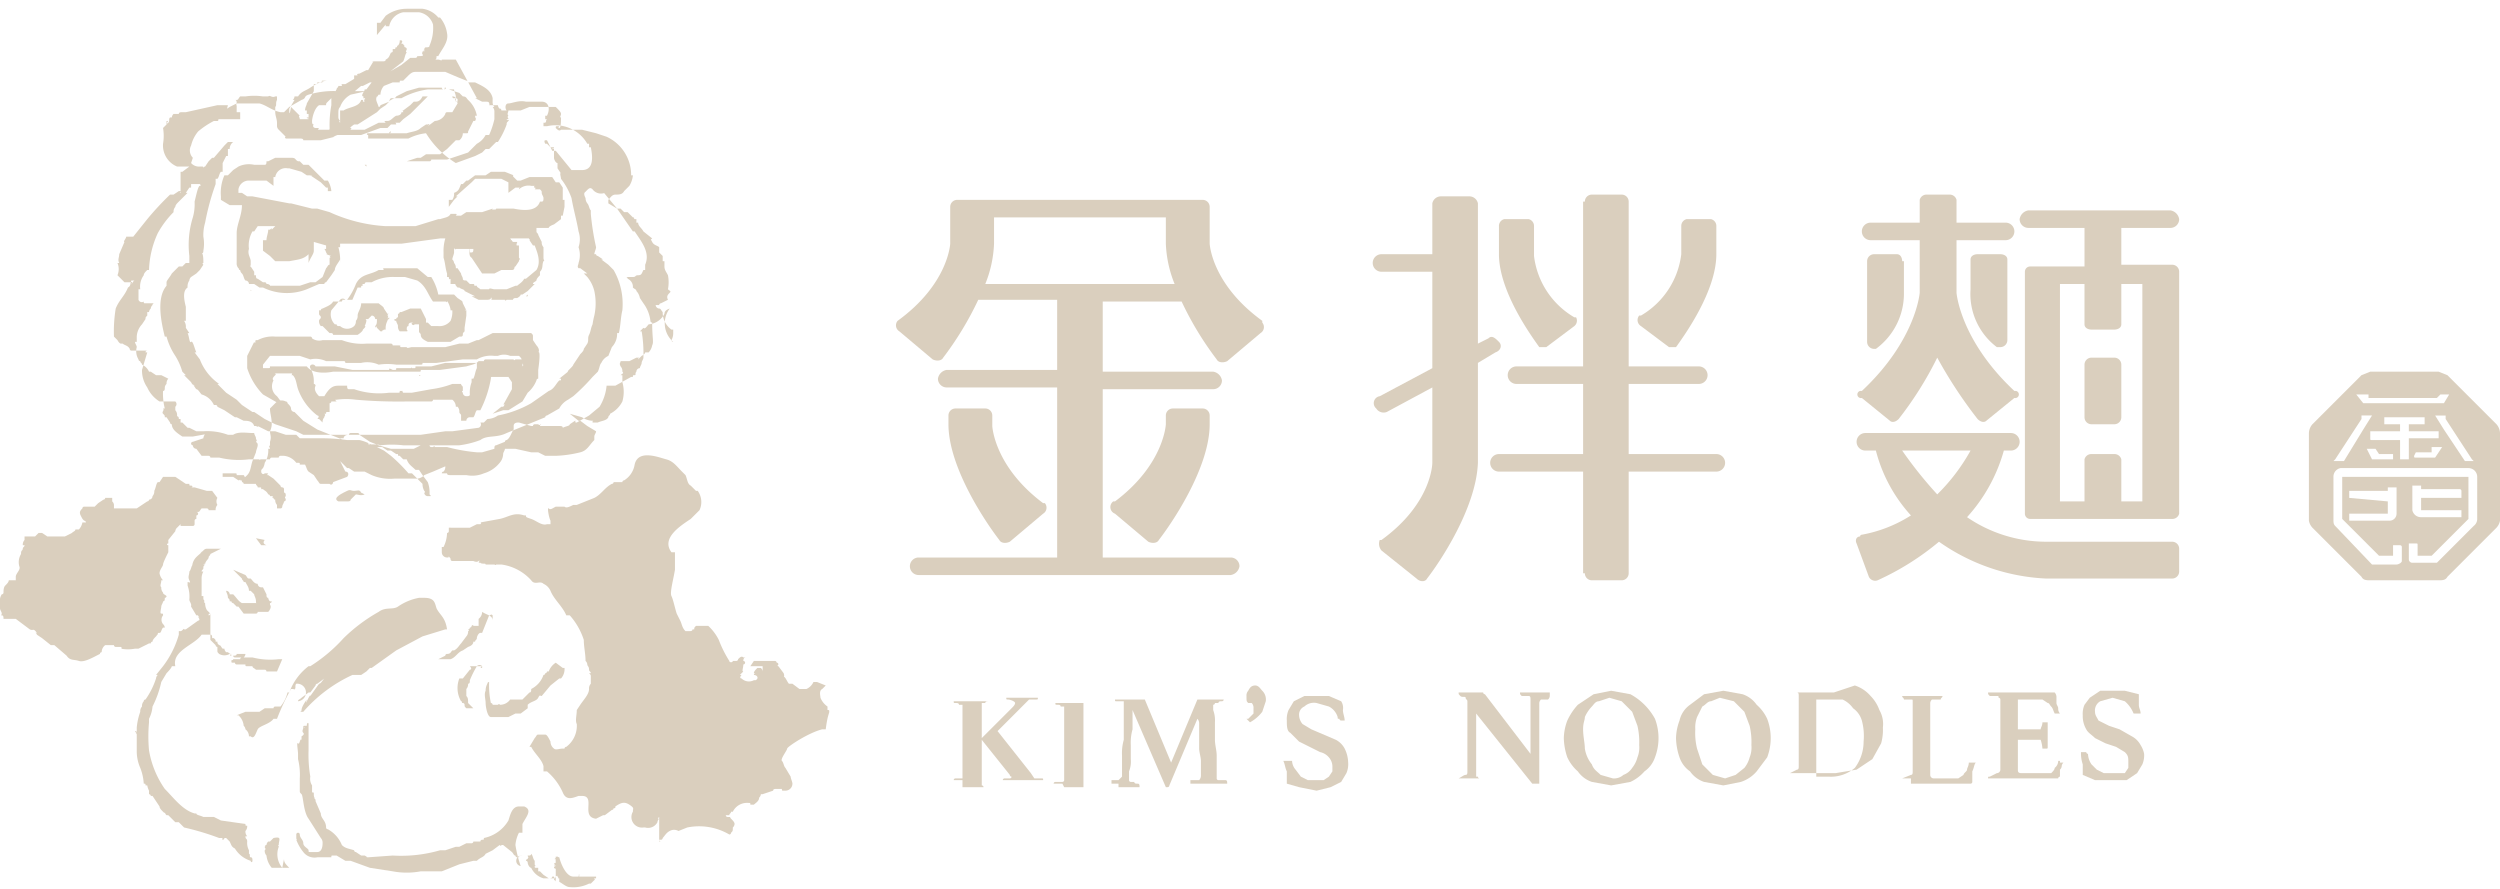 <svg xmlns="http://www.w3.org/2000/svg" width="142.6" height="50.7" viewBox="0 0 142.6 50.7">
  <g>
    <g>
      <g>
        <path d="M54.9,44.9h1.2a.1.1,0,0,0-.1-.1h0V42.2l1.6,2h0a.1.1,0,0,0,.1.1.1.1,0,0,1-.1.1h-.3a.1.1,0,0,0-.1.1h2.3c0-.1,0-.1-.1-.1H59l-.2-.3-1.9-2.4,1.6-1.6.2-.2h.4c.1,0,.1,0,.1-.1H57.4c0,.1,0,.1.1.1s.4.1.4.2-.1.2-.2.3L56,42.1v-2h.2c0-.1.1-.1.3-.1H54.4c0,.1,0,.1.1.1s.2,0,.2.1h.2v4.2h-.4a.1.1,0,0,0-.1.1h.5Z" style="fill: #dacfbe"/>
        <path d="M60.7,44.9h1.1V40.1H60.2c0,.1,0,.1.1.1s.2,0,.2.1h.2v4.2a.1.1,0,0,1-.1.1h-.4a.1.1,0,0,0-.1.1h.5Z" style="fill: #dacfbe"/>
        <path d="M63.8,44.9H65c0-.1,0-.2-.1-.2s-.2,0-.2-.1h-.2a.1.1,0,0,1-.1-.1V44a1.5,1.5,0,0,0,.1-.7v-.8a2.8,2.8,0,0,1,.1-.9V40.5l1.9,4.4h.1a.1.1,0,0,0,.1-.1L68.3,41a.4.4,0,0,1,.1.3v1.4c0,.2.1.5.1.7v.8a.4.4,0,0,1-.1.3h-.5v.2H70c0-.1,0-.2-.1-.2h-.4a.1.1,0,0,1-.1-.1V43.1c0-.3-.1-.6-.1-.9v-1a1.7,1.7,0,0,0-.1-.7v-.3h0a.1.1,0,0,0,.1-.1h.2c0-.1.1-.1.2-.1a.1.1,0,0,0,.1-.1H68.3l-1.5,3.6-1.5-3.6H63.6c0,.1,0,.1.1.1h.4v2.2a2.8,2.8,0,0,0-.1.9v1.2l-.2.2h-.4v.2h.4Z" style="fill: #dacfbe"/>
        <path d="M71.2,40.1h.2a.4.4,0,0,1,.1.3v.3l-.3.3h-.1l.2.2a2.2,2.2,0,0,0,.7-.6l.2-.6a.7.7,0,0,0-.2-.6c-.1-.1-.2-.3-.4-.3s-.3.1-.4.3a.4.4,0,0,0-.1.3C71.1,40,71.1,40,71.2,40.1Z" style="fill: #dacfbe"/>
        <path d="M75.8,44.3l-.3.2h-.9l-.4-.2-.3-.4a.8.8,0,0,1-.2-.5h-.5c.1.2.1.4.2.6v.7l.7.2,1,.2.8-.2.6-.3.3-.5a1.3,1.3,0,0,0,.1-.6,1.9,1.9,0,0,0-.2-.8,1.2,1.2,0,0,0-.5-.5l-.7-.3-.7-.3-.5-.3a.8.8,0,0,1-.2-.5.5.5,0,0,1,.3-.5.8.8,0,0,1,.7-.2l.7.2a1,1,0,0,1,.5.6c0,.1,0,.1.1.1a.1.1,0,0,0,.1.1h.2c0-.2-.1-.4-.1-.6a.7.7,0,0,0-.1-.5l-.7-.3H74.4l-.6.3-.3.5a1.3,1.3,0,0,0-.1.6c0,.3,0,.6.2.7l.5.5.6.3.6.3a.9.9,0,0,1,.5.3.8.8,0,0,1,.2.5V44Z" style="fill: #dacfbe"/>
      </g>
      <g>
        <path d="M88.4,39.5H86.7c0,.1,0,.1.1.2h.4c.1,0,.1.1.1.2V43l-2.6-3.4a.1.1,0,0,1-.1-.1H83.2c0,.1,0,.1.1.2s.3,0,.3.1.1.1.1.2v4c0,.1,0,.2-.1.2s-.2.1-.4.2h1.2a.1.1,0,0,1-.1-.1h-.1V40.7l3.2,4h.4V40.1a.3.3,0,0,1,.1-.2h.4a.3.3,0,0,0,.1-.2Z" style="fill: #dacfbe"/>
        <path d="M93,44.6a2.4,2.4,0,0,0,.8-.6,1.6,1.6,0,0,0,.6-.8,3.1,3.1,0,0,0,0-2.2A3.5,3.5,0,0,0,93,39.6l-1.1-.2-1,.2-.9.6a3.5,3.5,0,0,0-.6.9,3,3,0,0,0-.2,1,3.6,3.6,0,0,0,.2,1.1,2.4,2.4,0,0,0,.6.8,1.6,1.6,0,0,0,.8.6l1.1.2Zm-2.2-1a1.9,1.9,0,0,1-.4-.9c0-.3-.1-.7-.1-1.1s.1-.5.1-.7a2.1,2.1,0,0,1,.4-.6c.1-.1.2-.3.4-.3l.6-.2.7.2.6.6.3.8a4.1,4.1,0,0,1,.1,1.1,1.5,1.5,0,0,1-.1.7,1.6,1.6,0,0,1-.3.6,1,1,0,0,1-.5.4.8.8,0,0,1-.6.2l-.7-.2C91.1,44,90.9,43.9,90.8,43.6Z" style="fill: #dacfbe"/>
        <path d="M96.4,44a1.6,1.6,0,0,0,.8.6l1.1.2,1-.2a2,2,0,0,0,.9-.6l.6-.8a3.1,3.1,0,0,0,0-2.2,2.4,2.4,0,0,0-.6-.8,1.6,1.6,0,0,0-.8-.6l-1.1-.2-1.1.2-.8.6a1.5,1.5,0,0,0-.6.9,3,3,0,0,0-.2,1,3.6,3.6,0,0,0,.2,1.1A1.6,1.6,0,0,0,96.4,44Zm.4-3.1.3-.6c.2-.1.3-.3.5-.3l.5-.2.8.2.6.6.3.8a4.1,4.1,0,0,1,.1,1.1,1.5,1.5,0,0,1-.1.7,1.6,1.6,0,0,1-.3.6l-.5.4-.6.2-.7-.2-.6-.6-.3-.9a3.7,3.7,0,0,1-.1-1.1A1.7,1.7,0,0,1,96.8,40.9Z" style="fill: #dacfbe"/>
        <path d="M104.6,39.5h-2.1c.1,0,.1.1.1.2v4c0,.1,0,.2-.1.2l-.4.2h2.6l1.2-.2.9-.6.5-.9a2.8,2.8,0,0,0,.1-.9,1.6,1.6,0,0,0-.2-1,2.2,2.2,0,0,0-.5-.8,2,2,0,0,0-.9-.6Zm1.7,2.8a2.5,2.5,0,0,1-.5,1.5,2.1,2.1,0,0,1-1.5.5h-.7V39.9h1.5a1.5,1.5,0,0,1,.6.5,1.3,1.3,0,0,1,.5.7A3.4,3.4,0,0,1,106.3,42.3Z" style="fill: #dacfbe"/>
        <path d="M109,44.7h3.4a.1.1,0,0,0,.1-.1V44c.1-.2.1-.4.2-.5h-.4c0,.2-.1.3-.1.4s-.2.2-.2.3l-.3.2h-1.4a.2.2,0,0,1-.2-.2V40.1a.3.3,0,0,1,.1-.2h.5c0-.1.1-.1.1-.2h-2.3c0,.1.1.1.1.2h.4c.1,0,.1,0,.1.1h0v4c0,.1,0,.2-.1.2l-.5.2h.5Z" style="fill: #dacfbe"/>
        <path d="M117.5,43.4h-.1a.5.5,0,0,1-.2.4c0,.1-.1.2-.2.3h-1.7c-.2,0-.2-.1-.2-.2V42.2h1.3a2,2,0,0,1,.1.5h.2c.1,0,.1,0,.1-.1V41.2h-.3c0,.2-.1.3-.1.4h-1.3V39.9h1.4l.3.2c.1,0,.1.1.2.2s.1.2.2.4h.3a.4.4,0,0,1-.1-.3c0-.1-.1-.2-.1-.3v-.3a.4.4,0,0,0-.1-.3h-3.8c0,.1,0,.1.1.2h.4c.1,0,.1,0,.1.1a.1.1,0,0,1,.1.1v4a.2.2,0,0,1-.2.2l-.4.2c-.1,0-.1,0-.1.1h4a.1.1,0,0,1,.1-.1v-.4a.3.3,0,0,0,.1-.2h0a.3.3,0,0,1,.1-.2h-.2Z" style="fill: #dacfbe"/>
        <path d="M122.1,42.5a1.2,1.2,0,0,0-.5-.5l-.7-.4-.6-.2-.6-.3c-.1-.2-.2-.3-.2-.5a.6.6,0,0,1,.3-.6l.7-.2.7.2a1.8,1.8,0,0,1,.5.7h.4c0-.2-.1-.3-.1-.5v-.6l-.8-.2h-1.4l-.6.4-.3.4a1.3,1.3,0,0,0-.1.6,1.5,1.5,0,0,0,.2.8c.1.2.3.3.5.5l.6.3.6.2.5.3c.2.2.2.3.2.6v.3l-.2.3H120l-.4-.2-.3-.3a1.1,1.1,0,0,1-.2-.6.1.1,0,0,1-.1-.1h-.3a2,2,0,0,0,.1.7v.6l.7.3h1.8l.6-.4.3-.5a1.3,1.3,0,0,0,.1-.6A1.4,1.4,0,0,0,122.1,42.5Z" style="fill: #dacfbe"/>
      </g>
    </g>
    <g>
      <path d="M63.6,29.3l1.9,1.6c.2.1.5.1.6-.1h0c.7-.9,2.9-4.1,2.9-6.6v-.5h0a.4.4,0,0,0-.4-.4H66.9a.4.4,0,0,0-.4.4h0v.5s-.1,2.3-2.9,4.4h-.1A.4.4,0,0,0,63.6,29.3Z" style="fill: #dacfbe"/>
      <path d="M72,18.3h0c-2.9-2.1-3-4.4-3-4.4V11.8h0a.4.4,0,0,0-.4-.4h-14a.4.4,0,0,0-.4.4h0v2.1s-.1,2.3-3,4.4h0a.4.4,0,0,0,.1.6l1.9,1.6c.2.1.5.1.6-.1h0a18.3,18.3,0,0,0,2-3.3h4.5v4H54a.6.6,0,0,0-.5.5.5.5,0,0,0,.5.5h6.3v9.7H52.4a.5.5,0,0,0-.5.5.5.5,0,0,0,.5.5H70.2a.6.6,0,0,0,.5-.5.5.5,0,0,0-.5-.5H62.9V22.2h6.3a.5.5,0,0,0,.5-.5.6.6,0,0,0-.5-.5H62.9v-4h4.5a18.3,18.3,0,0,0,2,3.3h0c.1.2.4.2.6.1L71.9,19a.4.4,0,0,0,.1-.6ZM56.7,12.4h9.8v1.5a6.8,6.8,0,0,0,.5,2.3H56.2a6.8,6.8,0,0,0,.5-2.3Z" style="fill: #dacfbe"/>
      <path d="M56.6,23.7a.4.4,0,0,0-.4-.4H54.5a.4.4,0,0,0-.4.4h0v.5c0,2.5,2.2,5.7,2.9,6.6h0c.1.2.4.2.6.1l1.9-1.6a.4.4,0,0,0,.1-.6h-.1c-2.8-2.1-2.9-4.4-2.9-4.4v-.5Z" style="fill: #dacfbe"/>
    </g>
    <g>
      <path d="M97.9,25.9h-5v-4h4a.5.5,0,0,0,.5-.5.5.5,0,0,0-.5-.5h-4V11.5h0a.4.4,0,0,0-.4-.4H90.8a.4.4,0,0,0-.4.4h-.1v9.4H86.5a.5.5,0,0,0-.5.5.5.5,0,0,0,.5.5h3.8v4H85.5a.5.5,0,0,0,0,1h4.8v5.8h.1a.4.4,0,0,0,.4.4h1.7a.4.4,0,0,0,.4-.4h0V26.9h5a.5.5,0,0,0,0-1Z" style="fill: #dacfbe"/>
      <path d="M93.6,18.6l1.6,1.2h.4c.5-.7,2.3-3.2,2.3-5.3V12.9h0a.4.4,0,0,0-.3-.4H96.2a.4.4,0,0,0-.3.4h0v1.6A4.7,4.7,0,0,1,93.6,18h-.1A.4.4,0,0,0,93.6,18.6Z" style="fill: #dacfbe"/>
      <path d="M87.5,12.9a.4.4,0,0,0-.3-.4H85.8a.4.4,0,0,0-.3.4h0v1.6c0,2.1,1.8,4.6,2.3,5.3h.4l1.6-1.2a.4.4,0,0,0,.1-.5h-.1a4.7,4.7,0,0,1-2.3-3.5V12.9Z" style="fill: #dacfbe"/>
      <path d="M81.4,33h0c.7-.9,2.8-4,2.9-6.6V20.7l1-.6c.3-.1.4-.4.2-.6s-.4-.4-.6-.2l-.6.3v-8h0a.5.5,0,0,0-.5-.4H82.2a.5.5,0,0,0-.5.4h0v2.9H78.8a.5.5,0,0,0,0,1h2.9V21l-3,1.6a.4.4,0,0,0-.2.7.5.5,0,0,0,.6.2l2.6-1.4v4.3s0,2.3-2.9,4.4h-.1a.6.6,0,0,0,.1.6l2,1.6C81,33.2,81.3,33.2,81.4,33Z" style="fill: #dacfbe"/>
    </g>
    <g>
      <path d="M111.6,11.4a.4.4,0,0,0-.4-.3h-1.3a.4.4,0,0,0-.4.3h0v1.3h-2.8a.5.5,0,0,0,0,1h2.8v3s-.2,2.7-3.3,5.6h-.1a.2.2,0,0,0,.1.4l1.6,1.3c.1.1.3.1.5-.1h0a20,20,0,0,0,2.2-3.5,25.8,25.8,0,0,0,2.3,3.5h0c.2.2.4.2.5.1l1.6-1.3a.2.2,0,0,0,.1-.4h-.1c-3.1-2.9-3.3-5.6-3.3-5.6h0v-3h2.8a.5.5,0,0,0,0-1h-2.8V11.4Z" style="fill: #dacfbe"/>
      <path d="M123.9,15.1H121V13h2.8a.5.5,0,0,0,.5-.5.6.6,0,0,0-.5-.5h-8.1a.6.6,0,0,0-.5.5.5.5,0,0,0,.5.5h3.2v2.2h-3.1a.3.3,0,0,0-.3.3h0V29.3h0a.3.3,0,0,0,.3.3h8.1a.4.4,0,0,0,.4-.3h0V15.5h0A.4.4,0,0,0,123.9,15.1Zm-5,3.4c0,.2.2.3.4.3h1.3c.2,0,.4-.1.4-.3h0V16.2h1.2V28.6H121V26.2h0a.4.4,0,0,0-.4-.3h-1.3a.4.4,0,0,0-.4.3h0v2.4h-1.4V16.2h1.4v2.3Z" style="fill: #dacfbe"/>
      <path d="M123.9,30.9h-7.2a8,8,0,0,1-4.5-1.4,9.4,9.4,0,0,0,2.1-3.8h.4a.5.5,0,0,0,.5-.5.5.5,0,0,0-.5-.5h-8.3a.5.5,0,0,0-.5.5.5.5,0,0,0,.5.5h.6a8.7,8.7,0,0,0,2,3.7,7.8,7.8,0,0,1-2.8,1.1.1.1,0,0,0-.1.1c-.2,0-.3.2-.2.4l.7,1.9a.4.4,0,0,0,.5.2,15.3,15.3,0,0,0,3.5-2.2,11.5,11.5,0,0,0,6.1,2.1h7.2a.4.4,0,0,0,.4-.4V31.3A.4.4,0,0,0,123.9,30.9Zm-15.4-5.2h3.9a10.9,10.9,0,0,1-1.9,2.5A23.8,23.8,0,0,1,108.5,25.7Z" style="fill: #dacfbe"/>
      <path d="M118.9,23.8h0a.4.4,0,0,0,.4.4h1.3a.4.4,0,0,0,.4-.4h0v-3h0a.4.4,0,0,0-.4-.4h-1.3a.4.4,0,0,0-.4.4h0Z" style="fill: #dacfbe"/>
      <path d="M106.9,19.9h.1a3.9,3.9,0,0,0,1.6-3.2V14.9h-.1c0-.2-.1-.4-.3-.4h-1.3a.4.4,0,0,0-.4.4h0v4.6h0A.4.4,0,0,0,106.9,19.9Z" style="fill: #dacfbe"/>
      <path d="M114.5,16.5V14.8h0c0-.2-.2-.3-.4-.3h-1.3c-.2,0-.4.1-.4.3h0v1.7a3.8,3.8,0,0,0,1.5,3.3h.2a.4.4,0,0,0,.4-.4h0Z" style="fill: #dacfbe"/>
    </g>
    <path d="M142.4,24.2l-2.8-2.8-.5-.2h-3.9l-.5.2-2.8,2.8a.8.8,0,0,0-.2.5v5a.8.8,0,0,0,.2.4l2.8,2.8c.1.2.3.2.5.2h3.9c.2,0,.4,0,.5-.2l2.8-2.8a.8.8,0,0,0,.2-.4v-5A.8.8,0,0,0,142.4,24.2Zm-1.3,2.1h-.5l-1.2-1.8h0l-.5-.8h.6v.2h0l1.5,2.3Zm-5.8-1.2c-.1,0-.1,0-.1-.1v-.4h1.7v-.4H136v-.4h2.3v.4h-.9v.4h1.7V25h-1.7v1.2h-.5V25.1Zm1.2.7v.4h-1.2l-.3-.6h.5l.2.3h.8Zm1.3,0h.9v-.3h.6l-.4.6h-1.1c-.1,0-.1,0-.1-.1Zm-3.3-3.3h.6v.2h3.9l.2-.2h.5l-.3.5h-4.6l-.4-.5Zm-1.3,3.7,1.5-2.3h0v-.2h.6l-.5.8h0l-1.1,1.8h-.6Zm8.1,3.4a.5.5,0,0,1-.2.4L139,32.1h-1.4a.2.2,0,0,1-.2-.2v-.9h.4c.1,0,.1,0,.1.1v.6h.8l2.1-2.1V27.2h-7.2v2.4l2.1,2.1h.8v-.6h.4a.1.1,0,0,1,.1.1V32c0,.1-.2.2-.3.2h-1.4L133.2,30c-.1-.1-.1-.2-.1-.4V27.2a.5.5,0,0,1,.4-.5h7.3a.5.5,0,0,1,.5.5Zm-1-1.7a.1.1,0,0,1,.1.1v.4h-2.3v.7h2.3v.4h-2.3a.5.5,0,0,1-.5-.4V27.7h.5v.2Zm-6.3.5h0V28h2.2v-.2h.5v1.5a.4.4,0,0,1-.4.4H134v-.4h2.2v-.7Z" style="fill: #dacfbe"/>
    <g>
      <g>
        <path d="M24.9,34.7c-.1-.3-.1-.6-.7-.6h-.3a3.1,3.1,0,0,0-1.2.5c-.3.2-.7,0-1.1.3a9.5,9.5,0,0,0-2,1.5A9,9,0,0,1,17.7,38h-.1a3.3,3.3,0,0,0-1.1,1.5h-.1a2,2,0,0,1-.4.8h-.3a.1.1,0,0,0-.1.1h-.5l-.3.2H14l-.5.2h.1a.9.9,0,0,1,.3.6.3.3,0,0,1,.1.2h0a.5.5,0,0,1,.2.4h.1c.2.2.3-.2.4-.4s.7-.3.9-.6h.2a13,13,0,0,1,.8-1.7h.1c.1,0,.1.1.1,0h0c.1,0,0-.2.1-.3h0A.3.3,0,0,1,17,40h0c0-.1.1-.1.2-.2h0l.4-.3h.1l.3-.4h0a.1.1,0,0,1,.1-.1h0l.4-.3h0c-.1.1-.2.3-.3.3l-.5.7c0-.1-.1.1-.2.3s0-.1,0-.1-.3.4-.3.6h0a.1.1,0,0,1-.1.1h.1v0h.1a8.3,8.3,0,0,1,2.8-2.1h.5l.3-.2h0l.2-.2h.1l1.4-1,1.5-.8,1.3-.4h.1C25.4,35.2,25.1,35.1,24.9,34.7Z" style="fill: #dacfbe"/>
        <path d="M17.1,40.3Z" style="fill: #dacfbe"/>
        <path d="M17.2,40.3Z" style="fill: #dacfbe"/>
        <path d="M47.3,40.6h0c0-.1,0-.1-.1-.1h0v-.2a1.1,1.1,0,0,1-.4-.5h0c0-.1-.1-.4.1-.5l.2-.2-.5-.2h-.2a.8.8,0,0,1-.4.4h-.4l-.4-.3h-.2c-.1-.1-.2-.4-.3-.4s.1.1,0-.2h0l-.3-.4c-.1,0,0-.1,0-.1s0-.1-.1-.1a.1.1,0,0,0-.1-.1H43l-.2.3V38h.7v.3h0a.3.3,0,0,0-.1-.2h-.2c-.1.1-.2.2-.2.3h.1a.1.1,0,0,0-.1.1c.2,0,.3.2.1.3H43a.6.6,0,0,1-.7-.1c-.1,0-.1-.1,0-.2h-.1l.2-.2h0c-.1,0,0-.2,0-.4h0a.1.1,0,0,0,0-.2c0-.2.1-.2.2-.2h-.2c-.1-.1-.2,0-.3.1h0a.1.1,0,0,1-.1.1h-.2c0,.1-.2.1-.2,0a6.7,6.7,0,0,1-.6-1.2,2.8,2.8,0,0,0-.6-.8h-.7c-.1.1-.1.1-.1.2h-.1c0,.1-.1.1-.2.1h-.2c-.2-.2-.2-.4-.3-.6l-.2-.4c-.1-.3-.2-.8-.3-1s.1-.9.2-1.5v-.2h0v-.8h-.2c-.6-.8.5-1.5,1.1-1.9l.5-.5a1.1,1.1,0,0,0-.1-1.1h-.1l-.3-.3c-.2-.1-.2-.4-.3-.6l-.2-.2h0c-.3-.3-.5-.6-.9-.7s-1.6-.6-1.8.3a1.3,1.3,0,0,1-.6.9h0a.1.1,0,0,0-.1.1H35a.1.1,0,0,1-.1.1c-.4.2-.6.6-1,.8h0l-1,.4h-.2c-.2.1-.4.2-.5.1h-.5c-.2.1-.3.2-.4.1s0,.5.1.7v.2h-.2c-.3.1-.6-.2-.9-.3s-.3-.1-.3-.2h-.1c-.6-.2-.9.1-1.4.2l-1.1.2s.1,0,0,.1h-.2l-.4.2H25.6v.2a.1.1,0,0,1-.1.1h0a1.9,1.9,0,0,1-.2.8h-.1v.3a.3.3,0,0,0,.3.3c.1,0,.1,0,.1-.1h0c0,.1.1.1.1.2a.1.1,0,0,0,.1.1H27s.2.1.3,0,0,.1,0,.1h.1c.1.1.3,0,.3.1h.6c0,.1-.2-.1-.2,0h.5a2.8,2.8,0,0,1,1.7.9c.2.3.5,0,.7.2a.8.8,0,0,1,.4.4c.2.5.7.9.9,1.4h.2a3.9,3.9,0,0,1,.8,1.4c0,.4.1.8.1,1.2a.3.3,0,0,1,.1.2h0c0,.1.1.1.1.3h0c0,.1.1.1.1.2h-.1c.1.1.1.1.1.2v.2h0v.2h0a.4.4,0,0,0-.1.3c0,.3-.3.6-.5.9h0l-.2.3c0,.3-.1.6,0,.8h0a1.5,1.5,0,0,1-.6,1.3.1.1,0,0,0-.1.1h-.1c-.2,0-.4.1-.5,0a.5.5,0,0,1-.2-.4c-.1-.2-.2-.4-.3-.4h-.4c-.1,0-.1.1-.2.2l-.3.5h.1c.2.4.6.7.7,1.1v.3h.2a3.4,3.4,0,0,1,.9,1.2c.2.5.6.3.9.2h.2c.8,0-.1,1.2.8,1.3l.4-.2h.1l.4-.3h0a.1.1,0,0,0,.1-.1h0c.1,0,.1,0,.1-.1h0c.3-.2.5-.3.8-.1s.2.2.2.4a.6.6,0,0,0,.6.9h.1a.6.6,0,0,0,.7-.3h0a.3.3,0,0,1,.1-.2c-.1,0-.1,0,0-.1V48h.1a.1.1,0,0,1-.1-.1h.1a.1.1,0,0,0,.1-.1c.1-.1.2-.3.4-.4a.5.5,0,0,1,.5,0l.5-.2a3.4,3.4,0,0,1,2.4.4.1.1,0,0,0,.1-.1c.1-.1.1-.1.1-.3h0a.3.3,0,0,0,.1-.2c0-.1-.1-.2-.2-.3s0-.1-.1-.1h-.1a.1.1,0,0,1-.1-.1h.2c0-.1.1-.1.1-.2h.1a.9.9,0,0,1,.9-.5c.1,0,.1,0,.1.1H43c.1-.1.3-.2.3-.4a.3.3,0,0,0,.1-.2h.1l.6-.2c0-.1.1-.1.2-.1h.3c0,.1,0,.1.1.1h.1a.4.4,0,0,0,.4-.4c0-.1-.1-.3-.1-.4h0l-.3-.5h0c-.1-.1-.1-.3-.2-.4s.3-.6.3-.7,1.2-.9,2-1.1h.2C47.2,40.8,47.3,40.7,47.3,40.6Z" style="fill: #dacfbe"/>
        <path d="M46.9,40.9Z" style="fill: #dacfbe"/>
        <path d="M12.4,28.4h0l-.3-.4h-.3l-.7-.2h-.2c.1,0,.1-.1,0-.1s-.1,0-.1-.1h-.2l-.6-.4H9.3l-.2.3H9c-.1.1-.1.3-.2.5a.4.4,0,0,1-.1.3h0a.2.2,0,0,1-.2.2.1.1,0,0,1-.1.1l-.6.4H6.5v-.2h0a.3.3,0,0,0-.1-.2v-.2H6a.1.1,0,0,1-.1.1h0l-.3.2-.2.2H4.8a.1.1,0,0,0-.1.1c-.1.1-.2.2-.1.4s.1.2.2.3a.1.1,0,0,1,.1.1H4.7a.8.8,0,0,1-.2.4H4.3c0,.1-.1.1-.2.2l-.4.2h-1l-.3-.2H2.2L2,30.6H1.4v.2a.4.4,0,0,0-.1.3h.1c0,.1-.1.1-.1.2a.1.1,0,0,1-.1.1h.1c-.1,0-.1.1-.1.2h0a.9.9,0,0,0-.1.7c.1.2-.2.4-.2.6v.2H.5c0,.1-.1.2-.2.3s-.1.3-.1.4a.1.1,0,0,1-.1.1h0a.7.7,0,0,0-.1.5v.3c0,.1.1.2.1.3s-.1.1,0,.1.1.1.1.2H.9l.8.6c.2.1.2-.1.4.2H2a.1.1,0,0,1,.1.1l.3.2.5.4h.2l.7.6c.2.3.4.2.7.3s.8-.2,1.2-.4a.1.1,0,0,1,.1-.1.5.5,0,0,1,.2-.4h.5a.1.1,0,0,0,.1.1h.3c.1.1,0,.1,0,.1a2.1,2.1,0,0,0,.8,0h.2l.6-.3h.1a.1.1,0,0,1,.1-.1h0c0-.1.1-.2.2-.3s0-.1.1-.1H9c0-.1,0-.1.1-.1s.1-.2.2-.3h.1a.3.3,0,0,0-.1-.2h0a.4.4,0,0,1,0-.5c0-.1,0-.1-.1-.1s0-.3,0-.4.1-.2.1-.3h0c.1,0,.1-.1.1-.2h0a.1.1,0,0,0,.1-.1h0c-.1-.1-.2-.1-.2-.2a.4.4,0,0,1-.1-.3h0c-.1-.1,0-.2,0-.4h.1a.8.8,0,0,1-.2-.4c0-.2.2-.4.2-.5s.2-.5.3-.7v-.4c-.1,0-.1-.1,0-.1h0v-.2h0l.4-.5a.3.3,0,0,1,.1-.2l.2-.2V30H11a.1.1,0,0,0,.1-.1h0v-.2a.1.1,0,0,1,.1-.1h0v-.2a.1.1,0,0,0,0-.2h.1c.1,0,.1-.1.2-.2h.3a.1.1,0,0,1,.1.1h.4a.4.4,0,0,1,.1-.3A.4.4,0,0,1,12.4,28.4Z" style="fill: #dacfbe"/>
        <path d="M6.5,28.9h0Z" style="fill: #dacfbe"/>
        <path d="M6.6,29Z" style="fill: #dacfbe"/>
        <path d="M11.3,29.4h0Z" style="fill: #dacfbe"/>
        <path d="M11.8,28.8h0Z" style="fill: #dacfbe"/>
      </g>
      <g>
        <path d="M30.7,13h0Z" style="fill: #dacfbe"/>
        <path d="M30.7,13Z" style="fill: #dacfbe"/>
        <path d="M25.8,16.4Z" style="fill: #dacfbe"/>
        <polygon points="27.5 16.7 27.5 16.7 27.6 16.7 27.5 16.7" style="fill: #dacfbe"/>
        <path d="M31.1,14.1Z" style="fill: #dacfbe"/>
        <path d="M27.8,17.5Z" style="fill: #dacfbe"/>
        <path d="M29.3,17.3h0Z" style="fill: #dacfbe"/>
        <polygon points="26.1 16.7 26.1 16.7 26.1 16.7 26.1 16.7" style="fill: #dacfbe"/>
        <path d="M30.9,13.2h0Z" style="fill: #dacfbe"/>
        <polygon points="30 16.9 30.1 16.9 30.1 16.8 30 16.9" style="fill: #dacfbe"/>
        <path d="M29,13.1Z" style="fill: #dacfbe"/>
        <polygon points="27 13.4 27.1 13.4 27.1 13.4 27 13.4" style="fill: #dacfbe"/>
        <polygon points="29 13.1 29 13.1 29 13.1 29 13.1" style="fill: #dacfbe"/>
        <path d="M27.9,10.5h0Z" style="fill: #dacfbe"/>
        <path d="M32.2,11.8h0v-.4h-.1v-.2h0v-.2h0v-.3h0l-.2-.3h-.2l-.2-.3H30.2l-.5.2h-.2l-.2-.2h0s-.1-.1,0-.1h0l-.5-.2H28l-.3.2h-.6l-.4.3h-.1l-.2.2h-.1c-.1.2-.1.4-.4.5h0a.6.6,0,0,1-.1.4h-.2v.4l.3-.4.2-.2H26l.9-.8h0l.2-.2h1.5l.4.2v.3h0v.3c.1-.1.2-.1.2-.2l-.2.2v0l.4-.3h.2c.1,0,0,0,0,.1a.8.8,0,0,1,.7-.2h.2c-.1.1,0,.1,0,.1s.1,0,0,.1h.3c.1.1.1.1.1.2h0c0,.1.1.2.1.3s0,.2-.1.2h-.1c-.2.6-1,.5-1.5.4h-1c0,.1-.1,0-.3.1a.1.1,0,0,0,.1-.1l-.6.2h-.9l-.3.2h-.3c.1-.1,0-.1,0-.1h-.3c-.1.2-.3.2-.6.3H25l-1.3.4H22a8.9,8.9,0,0,1-3.2-.8l-.7-.2h-.3l-1.2-.3h-.1l-2.1-.4h-.3l-.3-.2h-.2v-.2a.6.6,0,0,1,.6-.5h1l.4.3v-.5h.1a.6.6,0,0,1,.7-.5h.1l.7.2.3.2h.3c0,.1-.1-.1-.1,0l.3.2h0l.3.2h0l.3.3h.1v.2h.2a1.4,1.4,0,0,0-.2-.6h-.2l-.4-.4-.5-.5h-.3l-.2-.2H17c-.2-.1-.1-.2-.4-.2h-.9l-.4.2h-.1c0,.1,0,.2-.1.2h-.6a1.4,1.4,0,0,0-.9.1l-.3.2-.3.3h-.2a2.5,2.5,0,0,0-.2,1.2h0v.2h0l.5.3h.7c0,.6-.3,1.1-.3,1.6V15h0a.4.4,0,0,0,.1.3h0c.1.1,0,.1,0,.1h.1a.3.3,0,0,0,.1.2h0c.1.1.1.3.2.4h0a.2.2,0,0,1,.2.2h.3l.3.2H15a3.1,3.1,0,0,0,2.5.1l.7-.3h.3a.1.1,0,0,1,.1-.1h0l.3-.4.2-.3c0-.2.2-.4.3-.6V15h0a2.8,2.8,0,0,0-.1-.9h.1v-.2h3.5l2.2-.3h.3a2.5,2.5,0,0,0-.1.8v.3h0c.1.3.1.6.2.9h0v.2h.1s0,.2.1.1v.3H26c-.1,0,.1.2.1.2h.1c.1.1.3.1.3.2l.6.3h-.2l.4.2h.5s.2,0,.2-.1.1.1,0,.1h.8c0,.1.1,0,.1,0h.4c-.1,0,0-.1.1-.1h.1s.2-.1.2-.2h.1l.3-.2h0l.4-.4h-.1c0-.1.1-.1.2-.2h0c0-.1.1-.2.2-.3h0v-.2h0c.2-.2.1-.4.2-.6h0c.1-.1,0,0,0-.2h0v-.2h0v-.2h0v-.2h0a.4.4,0,0,1-.1-.3h0l-.2-.4c0-.1-.1-.1-.1-.2h0V13h.7c0-.1.3-.2.3-.2l.4-.3v-.2h.1ZM18.9,14.6h-.1s.1.1,0,.1h0v.4c-.1,0-.1.1-.2.2h0l-.2.5-.4.3h-.3l-.6.2H15.4c0-.1,0,0-.1-.1h-.1a.1.1,0,0,0-.1-.1H15l-.3-.2c-.1,0-.1-.1-.1-.2h-.1v-.2l-.2-.3c-.1,0,0,0,0-.1h0v-.2h0c0-.2-.2-.4-.1-.7h0a1.6,1.6,0,0,1,.2-1h.1l.2-.3h1l-.2.2h0c0-.1,0-.1-.1,0h-.1c0,.2-.1.4-.1.6H15v.6h0l.4.3.3.3h.8c.5-.1.8-.1,1.1-.4h0V15h0c.1-.3.3-.5.3-.7h0v-.5h0l.7.2h0v.2h-.1c.1.1.1.3.2.3h-.1Zm11.7.8-.6.5h-.1c-.1.2-.3.3-.4.4h-.1l-.5.2h-.7c-.1,0-.3-.1-.3,0h-.5c-.1-.1-.2-.1-.2-.2h-.1c-.1,0,0-.1-.1-.1h-.2l-.2-.2c-.1,0-.2,0-.2-.1s-.1-.2-.1-.3h0l-.2-.3H26a.4.4,0,0,0-.1-.3h0a.3.3,0,0,0-.1-.2h0c0-.1.1-.3.1-.4h0v-.2c.1-.1,0,.1.1,0h1c0,.1,0,.2-.1.2h-.1V14h0c0,.2-.1.6.1.7l.4.6.2.3h.7l.4-.2h.6c.2,0,.1-.2.2-.2h0l.2-.3h0c0-.1.1-.1,0-.2h0V14h-.1s-.1,0,0-.1h0c-.1,0,0,0,0-.1h-.2a.1.1,0,0,1-.1-.1h-.1s.1,0,0-.1h1.1c-.1,0,.1.1,0,.1l.2.3h.1C30.6,14.3,30.9,14.9,30.6,15.4Z" style="fill: #dacfbe"/>
        <path d="M13.9,13.2Z" style="fill: #dacfbe"/>
        <path d="M31,15.3Z" style="fill: #dacfbe"/>
        <path d="M30.9,13.5Z" style="fill: #dacfbe"/>
        <path d="M29.9,16.1h0Z" style="fill: #dacfbe"/>
        <path d="M30.7,13.1Z" style="fill: #dacfbe"/>
        <path d="M30.6,12.9h0Z" style="fill: #dacfbe"/>
        <path d="M26.7,12.7Z" style="fill: #dacfbe"/>
        <path d="M22.3,14.1Z" style="fill: #dacfbe"/>
        <path d="M15.5,13.2Z" style="fill: #dacfbe"/>
        <polygon points="32.1 12.1 32.1 12.1 32.1 12.1 32.1 12.1" style="fill: #dacfbe"/>
        <path d="M30.3,10.9Z" style="fill: #dacfbe"/>
        <polygon points="28.5 10.4 28.5 10.4 28.4 10.4 28.5 10.4" style="fill: #dacfbe"/>
        <path d="M13.9,16h0Z" style="fill: #dacfbe"/>
        <polygon points="13.9 15.9 13.9 15.9 13.9 15.9 13.9 15.9" style="fill: #dacfbe"/>
        <path d="M14.3,16.6c.1,0,0,0,0-.1Z" style="fill: #dacfbe"/>
        <polygon points="17.6 16.5 17.6 16.5 17.6 16.5 17.6 16.5" style="fill: #dacfbe"/>
        <path d="M22.4,14.1h0Z" style="fill: #dacfbe"/>
        <path d="M22.6,17.8Z" style="fill: #dacfbe"/>
        <path d="M19.4,16.8Z" style="fill: #dacfbe"/>
        <path d="M22,14.8Z" style="fill: #dacfbe"/>
        <path d="M26.6,18v-.3h-.1c.1,0,0-.1.1,0l-.2-.4h0c0-.1-.1-.1,0-.1h0l-.3-.2-.2-.2H25a3,3,0,0,0-.4-1h-.2l-.6-.5H21.9s-.1,0,0,.1h-.3c-.5.3-1,.2-1.3.8a3.6,3.6,0,0,1-.5.9h-.3c.1.1,0,0,0,.1H19c-.1.2-.4.3-.6.4a.1.1,0,0,0-.1.1h-.1v.2c0,.1.1.1.1.2s-.1.1-.1.2h0a.4.4,0,0,0,.1.3h.1l.4.4h.1a.1.1,0,0,1,.1.1h1.4q.3-.2.3-.3h0c.1-.1.2-.2.1-.2a1,1,0,0,0,.1-.3h0c0-.1-.1-.1,0-.1H21l.2-.2a.2.2,0,0,1,.2.2h.1c0,.2,0,.3-.1.4h0a.1.1,0,0,1,.1.1c-.1,0,0-.1-.1-.1a.1.1,0,0,0,.1.1h0l.2.2h.1c0-.1,0,0,.1-.1H22a.9.9,0,0,1,.1-.5.1.1,0,0,1,.1-.1h-.1c.1-.1,0-.1,0-.1h0s.1-.1,0-.1h0a.1.1,0,0,1,.1-.1h-.1l-.2-.3h0c0-.1-.2-.2-.3-.3h-1c0,.3-.2.5-.2.7h0a.4.4,0,0,1-.1.3.4.4,0,0,1-.1.3.6.6,0,0,1-.8,0h-.1a.1.1,0,0,1-.1-.1h-.1a.8.8,0,0,1-.2-.8l.5-.6h0a.2.2,0,0,1,.3,0h.4l.3-.7h.2c0-.1,0-.1.1-.1s-.1,0,0-.1h.1a.1.1,0,0,1,.1-.1h.3a2.5,2.5,0,0,1,1.3-.3h.6l.7.2c.5.3.6.8.9,1.2h.7c.1,0,.1.1.1,0s.2.3.2.5h.1a1.3,1.3,0,0,1-.1.6.8.8,0,0,1-.7.3h-.4l-.2-.2h-.1v-.2h0l-.3-.6h-.6l-.5.2h-.1a.1.1,0,0,1-.1.1h0v.2a.1.1,0,0,0-.1.1h-.1c0,.1,0,.1.1.1h0c0,.1.1.2.1.3a.4.4,0,0,0,.1.3h.4c.1,0,0-.1,0-.1h0c0-.1,0-.2.1-.2h0c0-.1,0-.2.2-.2s-.1,0,0,.1.1,0,.2,0h.2v.4h0c0,.1.1.1.1.2h0c0,.2.2.3.4.4h1.3l.5-.3h.1a.1.1,0,0,0,.1-.1h0c0-.1,0-.1.1-.2v-.2Z" style="fill: #dacfbe"/>
        <path d="M21.9,19Z" style="fill: #dacfbe"/>
        <polygon points="22.6 18.1 22.6 18.1 22.6 18.1 22.6 18.1 22.6 18.1" style="fill: #dacfbe"/>
        <path d="M23.5,17.7h0Z" style="fill: #dacfbe"/>
        <path d="M23.5,17.7Z" style="fill: #dacfbe"/>
        <path d="M25.7,17.5Z" style="fill: #dacfbe"/>
        <polygon points="22.2 18.1 22.1 18.2 22.2 18.2 22.2 18.1" style="fill: #dacfbe"/>
        <path d="M21.8,19Z" style="fill: #dacfbe"/>
        <path d="M22.4,20Z" style="fill: #dacfbe"/>
        <path d="M30.7,20.1c.1-.1,0-.3-.1-.4h0l-.2-.3h0v-.2h0c0-.1,0-.1-.1-.2H28.1l-.4.2h0l-.4.2h-.1l-.5.2h-.5l-.8.2H23.5c-.1,0-.3.1-.3,0h-.3c-.2,0,.1-.1-.2-.1h-.3a.1.1,0,0,0-.1-.1H20.9a3.2,3.2,0,0,1-1.4-.2H18.4a.7.7,0,0,1-.6-.1.1.1,0,0,0-.1-.1h-2a1.8,1.8,0,0,0-1,.2h-.1c-.1.1,0,.1,0,.1s-.1.1-.1,0l-.4.8h0v.4h0v.3h0a3.8,3.8,0,0,0,.9,1.5l1.4.8-.2-.3h-.1l-.3-.4a.7.7,0,0,1-.2-.9c-.1-.1,0-.2.1-.3s-.1-.1,0-.1h1c-.1,0,0,.1-.1.1h.1c.2.2.2.5.3.8h0a3.3,3.3,0,0,0,1.1,1.5c.1,0,.1.1,0,.2h.1l.2.2a.4.4,0,0,1,.1-.3c0-.1.1-.1,0-.2h.1c0-.1,0-.1.1-.1h.1V23h0a.1.1,0,0,0,.1-.1h.3c-.1-.1-.1-.1,0-.1h0a4,4,0,0,1,1.1,0,28.1,28.1,0,0,0,2.9.1h1.4a.1.1,0,0,0,.1-.1h1.1a.5.5,0,0,1,.2.4h.1a.4.4,0,0,1,.1.3h0c0,.1.1.1.1.2h0V24h.3a.2.2,0,0,1,.2-.2h.2c.1-.1.1-.3.2-.4h.2a6.4,6.4,0,0,0,.6-1.8h0c0-.1,0-.1.1-.1h.9l.2.3v.4l-.5.9c.1-.1.1,0,0,.1h-.1l-.5.4.6-.2h.3l.8-.5.3-.5a1.8,1.8,0,0,0,.5-.7.1.1,0,0,1,.1-.1v-.5h0C30.8,20.4,30.8,20,30.7,20.1Zm-3.5.9h0c-.1.2-.1.4-.2.6h-.1v.2h0a1.7,1.7,0,0,0-.1.7c0,.1-.1.1-.2.1h0a.2.2,0,0,1-.2-.2s-.1-.1,0-.1v-.2h0c0-.1-.1-.1-.1-.2h-.5a5.3,5.3,0,0,1-1.2.3l-1.1.2H23c-.1-.1,0-.1,0-.1h-.2c0,.1,0,.1-.1.1h-.5a4.4,4.4,0,0,1-2-.2h-.3c-.1,0-.1-.1-.1-.2h-.5c-.3,0-.5.1-.8.6h-.3c-.2-.2-.3-.4-.2-.6h0a.1.1,0,0,0-.1-.1v-.2h0a1.4,1.4,0,0,0-.2-.7c-.1-.2.2-.3.3-.1h1.1l1,.2h2.1c0-.1,0-.1.2,0h.1c.1,0,.1,0,.1-.1h.8c.1,0,.1-.1.1,0h.1c.1,0,.1,0,.1-.1h.9l.8-.2h1.8Zm2.6-.5h-.4s-.1.1-.1,0H27.7a.1.1,0,0,0-.1.1h-.3c-.2.2-.4.2-.7.3l-1.5.2H24c0,.1,0,.1-.1.1H19c-.5.1-1.2.1-1.5-.3H15.4c0,.1,0,.1-.1.1H15v-.2l.4-.5h1.7l.6.2a1.4,1.4,0,0,1,.9.1h1.1c-.1,0,0,0,0,.1h.9a1.6,1.6,0,0,1,1,.1,3.4,3.4,0,0,1,1,0h1.3c.2,0,.2,0,.2-.1h.8l1.5-.2h.8a1.6,1.6,0,0,1,1-.2h.2a.9.9,0,0,1,.7,0h.5a.5.5,0,0,1,.2.4h0c0,.1.1.1,0,.2Z" style="fill: #dacfbe"/>
        <path d="M22.4,20h0Z" style="fill: #dacfbe"/>
        <path d="M17.7,19.7h0Z" style="fill: #dacfbe"/>
        <path d="M15.7,18.8h0Z" style="fill: #dacfbe"/>
        <path d="M15.5,18.8Z" style="fill: #dacfbe"/>
        <polygon points="15.1 20.5 15.1 20.5 15.1 20.5 15.1 20.5" style="fill: #dacfbe"/>
        <polygon points="17.8 21.7 17.8 21.7 17.8 21.7 17.8 21.7" style="fill: #dacfbe"/>
        <path d="M23.1,21.5h0Z" style="fill: #dacfbe"/>
        <path d="M23.5,21.4h0Z" style="fill: #dacfbe"/>
        <path d="M23.7,21.4Z" style="fill: #dacfbe"/>
        <polygon points="29.2 22.7 29.3 22.6 29.2 22.7 29.2 22.7" style="fill: #dacfbe"/>
        <path d="M20.2,20.8h0Z" style="fill: #dacfbe"/>
        <path d="M15.7,20.1Z" style="fill: #dacfbe"/>
        <path d="M19.2,20.1h0Z" style="fill: #dacfbe"/>
        <path d="M19.7,20.2Z" style="fill: #dacfbe"/>
        <polygon points="19.6 20.7 19.6 20.7 19.6 20.7 19.6 20.7" style="fill: #dacfbe"/>
        <path d="M23.8,21.5h0Z" style="fill: #dacfbe"/>
        <polygon points="24 21.4 24 21.4 24 21.4 24 21.4" style="fill: #dacfbe"/>
        <path d="M24,21.4h-.1S23.9,21.5,24,21.4Z" style="fill: #dacfbe"/>
        <path d="M32,9.6Z" style="fill: #dacfbe"/>
        <path d="M10.6,15.4h0Z" style="fill: #dacfbe"/>
        <path d="M15.7,25.5h0Z" style="fill: #dacfbe"/>
        <path d="M10.6,15.3Z" style="fill: #dacfbe"/>
        <path d="M38.4,19.5a.1.1,0,0,1-.1-.1.8.8,0,0,0,.1-.4v-.2h-.1a1.2,1.2,0,0,1-.5-1h0c-.1-.1-.1-.2-.2-.2s-.2-.1-.2-.2h.2a.1.1,0,0,1,.1-.1l.4-.2h0c-.1-.2,0-.3.1-.4s0-.1-.1-.2a2.1,2.1,0,0,0,0-.8c-.1-.2-.2-.3-.2-.5h0v-.3h-.1v-.3l-.2-.2v-.3h0c-.1-.1-.3-.1-.4-.3s-.1-.1,0-.2l-.5-.4c-.1-.2-.3-.3-.3-.5h-.1v-.2h-.1s-.1-.1,0-.1h-.1l-.3-.3h-.2l-.2-.2h-.2l-.5-.3v-.2h0c.1-.1.2-.3.4-.3s.4,0,.5-.2l.3-.3a1.4,1.4,0,0,0,.2-.6h-.1a2.4,2.4,0,0,0-1.4-2.2l-.6-.2h0l-.8-.2H32c-.1.1-.2,0-.3-.1h0c0-.1,0-.1.1-.1h.1s-.1.1,0,.1.1-.4.1-.6h0c-.1,0,0-.1,0-.2h0c0-.1-.1-.2-.3-.4H30.2l-.5.2H28.6c0-.1-.1-.1,0-.1h-.1a.3.3,0,0,1-.1-.2h-.5c0-.1.1,0,0-.1h0c0-.1-.1-.1-.2-.1h-.2l-.4-.2h.1L26,3.4h-.8c0,.1-.1,0-.2,0h-.2c.1,0,.1-.1.1-.2H25c.2-.4.6-.8.5-1.3h0a1.8,1.8,0,0,0-.4-.9H25a1.4,1.4,0,0,0-.9-.5h-.9A2,2,0,0,0,22,.9l-.3.4h-.2v.7l.5-.6h0V1.5h.2A1,1,0,0,1,23,.7h.9a1,1,0,0,1,.8.7,2.5,2.5,0,0,1-.2,1.2c0,.1-.1.1-.2.1s-.1.1-.1.2-.1,0,0-.1-.2.2-.1.3-.1.1-.2.1h-.1a.1.1,0,0,1-.1.1h-.3l-.5.4-1.2.7h-.1l-.4.3-.3.4h-.1a.3.3,0,0,1-.1.2c0,.1-.1.1,0,.2h0s.1,0,0,.1h.1c.1.1-.1,0,0,.2h-.1c0-.1,0-.1.1-.1s-.1,0-.2,0h0c-.1.4-.7.4-1,.6h-.2V7h0c-.1-.1,0-.1,0-.1s-.1-.1-.1-.2h0V6.5h0c0-.2,0-.3.1-.4h0a1.3,1.3,0,0,1,.6-.7H20l.6-.5h.1l.4-.2h.1s-.1.1,0,.1l.2-.2h.2a.1.1,0,0,0,.1-.1l.4-.3.9-.7c.1-.2.1-.4.2-.5h0c-.1-.1,0-.1,0-.2a.1.1,0,0,0-.1-.1h0s-.1-.1,0-.1a.1.1,0,0,1-.1-.1h-.1c0-.1.1-.1,0-.2h-.1a.4.4,0,0,1-.1.3h0c-.1,0,0,.1-.1.1h0c-.1,0,0,.1-.1.1h-.1V3c0-.1,0,0-.1,0h0c-.1.2-.1.3-.3.4h0c0,.1-.1.1-.2.1h-.5c0,.1-.1,0,0,0L21,4h-.1l-.4.2s-.2,0-.1.1h-.2v.2l-.5.3h-.3c.1,0,.1,0,.1.1h-.2c0,.1-.1.1-.1.2h0s-.1.1,0,.1H19a.1.1,0,0,0,0,.2h-.1V6h0a6.2,6.2,0,0,0-.1,1.3c0,.1,0,.1-.1.1h-.6V7.4c.1,0,0,0,.1-.1h-.2c-.1,0-.2-.1-.1-.2h0c-.1,0-.1-.1-.1-.2s.1-.7.4-.9h.4c0-.1,0-.1.1-.2h0l.2-.2h0l.3-.2h.8l.9-.2H19.3a5,5,0,0,0-1.7.2c-.3.1-.1.2-.4.3h0l-.7.4-.3.3H16c-.5-.1-.8-.4-1.2-.5H13.5l-.4.2-.3.2v.5L13,6h-.6l-1.8.4h-.2c-.1,0-.2,0-.2.1H9.9a.3.3,0,0,0-.1.2H9.7c-.1.1,0,.2-.1.3s-.1,0,0-.1H9.5v.2h0l-.2.2a2.7,2.7,0,0,1,0,.9,1.3,1.3,0,0,0,.8,1.3h.7l-.4.3h-.1V11c-.1,0,0,0,0-.1h-.1l-.3.2H9.7a16.6,16.6,0,0,0-1.3,1.4l-.8,1H7.2c0,.1-.2.3-.1.3h0l-.3.7h0c0,.2-.1.3,0,.5H6.7a.9.9,0,0,1,0,.7h0l.4.4h.5s-.2,0-.1-.1h.2c-.1,0-.1.1-.2.2s.1-.1,0-.1,0,.2-.2.3h0c-.2.5-.5.7-.7,1.2a8.1,8.1,0,0,0-.1,1.6l.2.2s.1.2.2.2H7c.1.1.3.1.4.3a.1.1,0,0,0,.1.1h.9a.1.1,0,0,0-.1.1h.1l-.3,1h0a1.7,1.7,0,0,0,.3,1,1.8,1.8,0,0,0,.7.8H10a.2.2,0,0,1,0,.3v.2a.4.4,0,0,1,.1.3c0,.1.1,0,.1.2h.1v.2h.1l.3.3h.1l.4.2h.4a3.4,3.4,0,0,1,1.4.2h.3c.3-.2.8-.1,1.1-.1h.1c0,.1.1.2.1.3h0c0,.1.1.1,0,.2h0c.1.1.1.1.1.2s-.1.3-.1.4h0l-.2.5c-.1.3-.1.6-.3.8s-.1.1-.2,0h-.4c0-.1,0-.1-.1-.1h-.7v.2h.6l.3.2h0c.1,0,.1-.1.1,0h0c.1,0,.1,0,.1.1a.1.1,0,0,1,.1.1h.7c0,.1.1.1.1.2h.1c.1,0,.1,0,.1.1h.1c.1.1.2.1.3.3h0a.1.1,0,0,1,.1.1h.2c-.1,0,0,.1-.1.1h.1a.1.1,0,0,0,.1.1h0a.4.4,0,0,0,.1.3v.2h.2a.1.1,0,0,0,.1-.1h0c0-.1.1-.2.1-.3a.1.1,0,0,0,.1-.1h0c0-.1-.1-.1,0-.2h0c0-.1,0-.2-.1-.2v-.2h0a.1.1,0,0,0-.1-.1h0a.1.1,0,0,1-.1-.1h0l-.2-.2-.2-.2h0l-.3-.2h-.1c.1,0,0,0,.1-.1h-.2c-.1.1-.2,0-.2-.1h0c0-.1,0-.1.1-.2h0a.8.8,0,0,0,.1-.3h0a1.3,1.3,0,0,0,.2-.8h.1c0-.1-.1-.1,0-.2h0v-.2h0c.1-.3,0-.4,0-.6a1,1,0,0,0,.1-.4h0c0-.4-.1-.6-.1-.9h0l.3-.3a.5.5,0,0,1,.6-.1h0a.1.1,0,0,1,.1.1h0c.1.1.2.2.2.3a.2.2,0,0,0,.2.2h0l.5.5h0l.8.5,1.5.6h.9a2.5,2.5,0,0,1,.9.4h.1l.4.2.4.3h0a9.4,9.4,0,0,1,1,1h.2l.6.6a.8.8,0,0,0,.1.4h0c.1.1,0,.1,0,.1a.2.2,0,0,0,.2.2h.1c.1,0,.1,0,0-.1h0a1.7,1.7,0,0,0-.1-.7h0l-.3-.4-.2-.3h-.2c-.2-.2-.4-.3-.5-.6h-.2l-.2-.2c-.1,0-.1,0-.1-.1h-.1l-.3-.2h-.2l-.3-.2h-.5a.2.2,0,0,1-.2-.2h-.9l-.4-.2h-.5a.1.1,0,0,0,.1-.1h.2c0-.1.1-.2.3-.2h0a.1.1,0,0,1,.1-.1h.4a.1.1,0,0,1,.1.1l.6.4h0l.5.2.7.2h1.3l.4-.2h.5a.1.1,0,0,0,.1.1h.1s.1-.1.1,0h.7a10.1,10.1,0,0,0,1.7.3h.3l.7-.2c0-.1,0-.2.1-.2l.5-.2a.1.1,0,0,1,.1-.1h0c.2-.1.3-.5.4-.6v-.2h0c0-.2.2-.2.3-.2l.7.2h.1a.1.1,0,0,1,.1-.1h.2c.1.1.1,0,.2,0h-.1c0,.1,0,.1.1.1h1c.1,0,.2,0,.2.1h0c.2-.1.4-.1.4-.2h0l.3-.2c.1,0-.1.1.1.1h0l.7-.4.6-.5a2.8,2.8,0,0,0,.4-1.2h.5l.9-.5h.1c0-.1,0-.1.1-.1s0-.1.1-.2a.2.2,0,0,1,.2-.2c0-.1.1-.2.1-.3s.1-.2.1-.3a7.6,7.6,0,0,0-.1-1.5h-.1l.2-.2c.1.1.2-.1.3-.2a1.1,1.1,0,0,0,.9-.6q0-.2.3-.3h0A1.4,1.4,0,0,0,38.4,19.5ZM21.5,5.5h0c.1,0,0,0,.1-.1h.1a.8.8,0,0,1,.2-.5l.5-.2h.4c0-.1,0-.1.1-.1H23l.2-.2h0c.2-.2.3-.3.5-.3h1.7l.7.3.5.2a.1.1,0,0,1,.1.1h.4c.4.2.9.4,1,.9v.2h0a.4.4,0,0,0,.1.3h-.1a.4.4,0,0,1,.1.3h0v.2h0v.2a4.7,4.7,0,0,1-.3.9h-.2a1.2,1.2,0,0,1-.5.5l-.5.5-1.2.4h-.9a.1.1,0,0,1-.1.1H23.2l.6-.2H24l.3-.2h.8l.4-.3h0L26,8h.2a.5.5,0,0,0,.2-.4h.2c.1,0,.1,0,.1-.1l.3-.6h.1v0c.1-.2,0-.1,0-.3h.1a1.6,1.6,0,0,0-.5-.9h0c-.1-.1-.1-.2-.3-.2l-.2-.2-.6-.2h-.2s-.1-.1,0-.1,0,.1-.1.1a.1.1,0,0,1-.1-.1H23.9l-.7.2-.6.3c0,.1-.4.2-.4.3l-.5.2a.1.1,0,0,1-.1.1C21.5,5.8,21.4,5.7,21.5,5.5Zm-5,.7.3-.5h-.1a.3.3,0,0,0,.1-.2H17c.2-.3.4-.3.7-.5s.7-.4,1-.4h-.3s-.1,0,0,.1h-.3c0,.1,0,.1-.1.1h-.1v.2h0v.2h0l-.4.7h0c0,.1-.1.2-.1.4h.1v.2h.1v.2h-.1c0,.1.1,0,.1.1h-.5c0-.1-.1-.2,0-.2l-.2-.2-.3-.3h0C16.5,6.7,16.5,6.4,16.5,6.2ZM10.9,8.3a2,2,0,0,1,.4-.8,4.7,4.7,0,0,1,.9-.6h.2c.1,0,0-.1.1-.1h1.2V6.4h-.2V6c-.1,0,0,0,0-.1h0c0-.1,0-.2-.1-.2h.1c.1,0,.1-.1.2-.2H14a3.4,3.4,0,0,1,1,0h.3c.1-.1.2.1.4,0h.1v.2h0c-.1.2,0,.3-.1.4h0v.3c0,.2.1.4.1.6v.2a.3.3,0,0,0,.1.2l.4.4c-.1,0,0,.1,0,.1H17c.2,0,.3,0,.3.1h1l.8-.2H19l1-.4h0a.1.1,0,0,1,.1-.1H20c-.1,0,.2-.2.2-.2s.1,0,.2,0l1.1-.7.2-.2h0l.3-.2.2-.2h0a.3.3,0,0,1,.1-.2h.6a4.4,4.4,0,0,1,1.5-.5h1.5c0,.1.1.3.1.4s.1.2.1.1v.2H26c0-.1-.1-.1,0-.2h-.2c.1,0,0,0,0-.1H24.1c-.1.2-.2.3-.4.3h-.1l-.2.2h0l-.4.3h0c-.1,0,0,0,0,.1h-.1c0,.1-.1.2-.3.2h0c-.2.1-.3.3-.5.3s-.2,0-.1.1h-.4l-.8.4H17.7a1.5,1.5,0,0,0,.7.3h2.2l1.1-.4h.4l.2-.2h.3c0-.1-.1-.1,0-.1h.2l.2-.2.4-.3,1-1h1.4c.2,0,.2.1.2.2s.1.1.1.2h0l-.3.5h-.3a.1.1,0,0,0-.1.1.7.7,0,0,1-.6.4h0l-.4.3c.2-.2,0-.1,0-.1h-.1l-.3.2h0c-.2.2-.5.2-.8.3h-1a.1.1,0,0,0,.1-.1.1.1,0,0,0-.1.1H21c-.1,0-.1.1,0,.1h0v.2h2.3a2.9,2.9,0,0,1,1-.3A5.2,5.2,0,0,0,26,9.3l1.1-.4h0l.4-.2.2-.2h.2l.4-.4h.1a4.7,4.7,0,0,0,.5-1c0-.1,0-.1.1-.2s-.1,0-.1-.1H29c0-.1-.1-.1,0-.2h0c-.1-.1,0-.2,0-.3h-.1c-.1-.1-.1-.4.1-.4s.6-.2,1-.1h.9c.4,0,.5.4.3.8h-.1v.2h.1c-.1.1,0,.1-.1.2h-.1v.2h.2a2.1,2.1,0,0,1,2.3,1h.1v.2h.1c.1.5.2,1.3-.5,1.3h-.6l-.9-1.1h-.2L31.2,8h-.1s-.1,0,0,.2h.1l.2.2h.2c0,.1-.1,0-.1.1s0-.1.1,0V9h0c0,.1.1.3.2.3v.3l.2.3c-.1-.1,0,.2,0,.3a3.9,3.9,0,0,1,.6,1.1c.1.6.3,1.3.4,1.9a1.4,1.4,0,0,1,0,.9,1.4,1.4,0,0,1,0,.9h0c0,.1-.1.2,0,.3h.1l.4.3h-.2l.2.2h0a2,2,0,0,1,.4.8h0a3.3,3.3,0,0,1,0,1.4h0a4.3,4.3,0,0,0-.1.5c-.1.2-.1.4-.2.6h0c-.1.2,0,.3-.1.5h0l-.2.3c0,.1-.1.2-.2.3l-.4.6c0,.1-.4.4-.3.4l-.5.4H32c0,.1,0,.1-.1.1h0c-.2.2-.3.5-.6.6l-1,.7a6.2,6.2,0,0,1-1.9.7,1.1,1.1,0,0,1-.6.2l-.2.2h-.2a.2.2,0,0,1-.1.3l-1.5.2h-.4l-1.4.2H17.3l-.4-.2h0l-1.2-.4-.6-.3-.6-.4h-.1l-.3-.2-.3-.2h0l-.3-.3-.3-.2-.3-.2-.2-.2-.3-.3h.1a3,3,0,0,1-1.1-1.4l-.3-.4h.1c-.1-.2-.2-.7-.3-.6s-.1-.3-.2-.5h.1l-.2-.3h0a.6.6,0,0,0-.1-.4h.1v-.8c-.1-.4-.2-.9.1-1.1a.6.6,0,0,1,.1-.4.3.3,0,0,1,.1-.2l.3-.2.2-.2.2-.3h0c-.1-.1,0-.1,0-.1h0c0-.2,0-.5-.1-.6s.1.2.1-.1h0a2.2,2.2,0,0,0,0-.8,2.5,2.5,0,0,1,.1-.8h0a14.1,14.1,0,0,1,.6-2.2v-.3h.1c.1-.1.1-.3.2-.4h.1V9.3h0l.2-.4h.1V8.5h.1a.5.5,0,0,1,.2-.4h-.3V8.1l-.2.2h0l-.6.7h-.1l-.2.2h0l-.2.3a.1.1,0,0,0-.1.1c0-.1,0-.1-.1-.1h-.1a.6.6,0,0,1-.5-.2L11,9h0A.6.6,0,0,1,10.9,8.3ZM23,9.4h0C22.9,9.4,23.1,9.4,23,9.4ZM37.2,19.7a.8.8,0,0,1-.2.4h-.2c0,.1-.2.2-.2.2l-.2.2a.1.1,0,0,1,.1-.1h-.2l-.4.2h-.5c0,.1-.1.1,0,.3a.4.4,0,0,1,.1.3c.1.1,0,.1-.1.2h.1v.4a2,2,0,0,1,0,1.1,1.6,1.6,0,0,1-.7.7c0,.1-.1.1-.1.2h0c-.1.2-.4.2-.6.3h-.3c0-.1,0-.1.1-.1h-.1a1.1,1.1,0,0,1-.6-.2l-.7-.2.5.4h.1l.4.3.5.3c0,.1-.1.2-.1.3v.2c-.3.3-.4.6-.8.7a6.8,6.8,0,0,1-1.4.2h-.6l-.4-.2h-.4l-.9-.2h-.6c0,.1-.1.2-.1.3h0a.8.8,0,0,1-.2.5,1.8,1.8,0,0,1-.9.6,1.7,1.7,0,0,1-1,.1h-.9c-.1,0-.2,0-.2-.1h-.3a.1.1,0,0,1,.1-.1h0a.4.4,0,0,0,.1-.3l-.7.3h0l-.5.2h0a.6.6,0,0,1-.5.2H22.5a2.7,2.7,0,0,1-1.3-.2h0l-.4-.2h-.6l-.3-.2h-.1l-.4-.4.3.6h0c.2,0,.2.2.1.3l-.8.3c0,.1-.1.2-.2.1h-.5c-.1,0-.1-.1-.2-.2l-.2-.3-.3-.2c-.1-.1-.1-.2-.2-.4h-.3c0-.1,0-.1-.1-.1h-.1a1,1,0,0,0-.7-.4H16a.1.1,0,0,0-.1.1h-.4a.1.1,0,0,0-.1.1h-.5c-.1,0-.1.1-.1,0h-.6a4.7,4.7,0,0,1-1.7-.1H12a.1.1,0,0,0-.1-.1h-.4l-.3-.4a.2.2,0,0,1-.2-.2.1.1,0,0,1,0-.2h0l.6-.2c0-.1.1-.3.2-.3h.3l-1.1.2h-.6c-.3-.2-.6-.4-.6-.7a.1.1,0,0,1-.1-.1h0l-.2-.3H9.4c0-.1,0-.1-.1-.2s.1-.2,0-.3h.1a3.4,3.4,0,0,1-.1-1c.1,0,.1-.1.1-.2a.3.3,0,0,1,.1-.2.4.4,0,0,1,.1-.3l-.4-.2H8.9l-.3-.2H8.5a.8.8,0,0,0-.4-.4c0-.1-.1-.1-.1-.2a.1.1,0,0,1-.1-.1.9.9,0,0,1-.1-.7h0c0-.1-.1-.2-.1-.3h.1v-.3a1.1,1.1,0,0,1,.3-.7l.2-.3c0-.1,0-.1.1-.2h0v-.2h.1a.3.3,0,0,1,.1-.2h0a.3.3,0,0,1,.1-.2.1.1,0,0,1,.1-.1H8.3c-.1,0-.1,0-.1-.1a.2.2,0,0,1-.3-.1v-.6H8a1.1,1.1,0,0,1,.2-.8c0-.1.1-.2.2-.3h.1A5.4,5.4,0,0,1,9,13.3H9a5.4,5.4,0,0,1,.9-1.2.4.4,0,0,1,.1-.3c0-.1.1-.2.2-.3h0l.5-.5h-.1l.2-.3h.1v-.2h.5s.1.1,0,.1-.2.5-.3.9a2.8,2.8,0,0,1-.1.9,5.3,5.3,0,0,0-.2,2.2V15h-.2l-.2.2h-.2l-.2.2-.2.2h0c-.1.2-.3.4-.3.5v.2c-.6.7-.3,2.1-.1,2.9h.1a3.7,3.7,0,0,0,.5,1.1,3.6,3.6,0,0,1,.4.9l.2.2h-.1l.4.4h0c.1.2.1.1.2.2H11c.1,0,.1.1.2.2h0c.1,0,.2.2.3.3a1.1,1.1,0,0,1,.7.6h.1a.1.1,0,0,1,.1.1l.4.2.3.2.3.2h.1l.4.2c.2,0,.5,0,.6.3h.1s.2.1.1,0l.6.3h.4l.6.2h.6l.2.2h1.3a9.9,9.9,0,0,1,2.4.3H21c-.1.1.5,0,.7.1a5.7,5.7,0,0,1,1.3,0h3.2a5.3,5.3,0,0,0,1.2-.3c.4-.3.9-.1,1.5-.4l2.2-.9a.1.1,0,0,1,.1-.1h0l.7-.4a1.2,1.2,0,0,1,.5-.5l.3-.2a11.4,11.4,0,0,0,1.1-1.1h0l.3-.3c.1-.2.1-.4.2-.5a.8.8,0,0,1,.4-.4h0l.2-.5h0a1.1,1.1,0,0,0,.3-.8h.1c.1-.4.1-.9.2-1.3a3.9,3.9,0,0,0-.5-2.3h0l-.3-.3-.4-.3h.1l-.3-.2a.1.1,0,0,1-.1-.1h-.1c0-.1.1-.3.1-.4a14.8,14.8,0,0,1-.3-1.9v-.4h0V12c-.1-.1-.1-.3-.2-.4a.5.5,0,0,1-.1-.3c-.1-.2-.1-.3,0-.4s-.1-.1,0-.1,0,0-.1,0a.3.3,0,0,0-.1-.2h.7c0,.1,0,.1.1.1h.2l1,1.2h0l.9,1.3h.1c.4.6.9,1.2.6,1.9v.3h-.1c-.1.2-.1.3-.3.3s-.1.1-.3.1h-.4a.1.1,0,0,1,.1.1.5.5,0,0,1,.3.5h0c.1.1.2.1.2.2a.8.8,0,0,1,.2.4h0l.2.3h0a2.1,2.1,0,0,1,.4,1h0a.1.1,0,0,0,.1.1C37.2,19.3,37.3,19.5,37.2,19.7Z" style="fill: #dacfbe"/>
        <path d="M37.3,13.8h0Z" style="fill: #dacfbe"/>
        <polygon points="21.7 3.6 21.7 3.6 21.7 3.6 21.7 3.6" style="fill: #dacfbe"/>
        <path d="M21.7,3.7Z" style="fill: #dacfbe"/>
        <path d="M18.8,4.5Z" style="fill: #dacfbe"/>
        <path d="M18.9,4.4h0Z" style="fill: #dacfbe"/>
        <path d="M18.9,4.4h0Z" style="fill: #dacfbe"/>
        <path d="M18.8,4.5Z" style="fill: #dacfbe"/>
        <polygon points="18.8 4.5 18.8 4.5 18.8 4.5 18.8 4.5" style="fill: #dacfbe"/>
        <path d="M18.7,4.5h0Z" style="fill: #dacfbe"/>
        <path d="M13,30.3Z" style="fill: #dacfbe"/>
        <path d="M35.2,11.4Z" style="fill: #dacfbe"/>
        <path d="M28.6,5.1h0Z" style="fill: #dacfbe"/>
        <path d="M21.6,5.3h0Z" style="fill: #dacfbe"/>
        <path d="M26.4,5h0Z" style="fill: #dacfbe"/>
        <path d="M26.7,5.2Z" style="fill: #dacfbe"/>
        <path d="M18.5,4.8h0Z" style="fill: #dacfbe"/>
        <path d="M17.7,7.7h0Z" style="fill: #dacfbe"/>
        <path d="M16,5.5Z" style="fill: #dacfbe"/>
        <path d="M25.6,6.3Z" style="fill: #dacfbe"/>
        <path d="M23.4,6.8Z" style="fill: #dacfbe"/>
        <path d="M23.4,6.9h0Z" style="fill: #dacfbe"/>
        <path d="M22.9,9.4Z" style="fill: #dacfbe"/>
        <path d="M21,9.5h0Z" style="fill: #dacfbe"/>
        <path d="M20.9,9.5h0V9.4h-.1Z" style="fill: #dacfbe"/>
        <path d="M21,9.3Z" style="fill: #dacfbe"/>
        <path d="M34.1,16.8h0Z" style="fill: #dacfbe"/>
        <path d="M12.2,9.5Z" style="fill: #dacfbe"/>
        <path d="M14.6,27.4Z" style="fill: #dacfbe"/>
        <path d="M15,31c-.1,0-.1.1-.1,0H15Z" style="fill: #dacfbe"/>
        <path d="M19.3,28.6Z" style="fill: #dacfbe"/>
        <path d="M19.3,28.6h0Z" style="fill: #dacfbe"/>
        <path d="M19.4,28.6h0Z" style="fill: #dacfbe"/>
        <path d="M19.5,28.5Z" style="fill: #dacfbe"/>
        <path d="M19.6,28.5Z" style="fill: #dacfbe"/>
        <path d="M34.2,17.2Z" style="fill: #dacfbe"/>
        <path d="M36.8,16.2h0Z" style="fill: #dacfbe"/>
        <path d="M36.7,16.4h-.1a.1.1,0,0,1,.1-.1Z" style="fill: #dacfbe"/>
        <path d="M37,17.1h0Z" style="fill: #dacfbe"/>
        <path d="M38.3,18.9Z" style="fill: #dacfbe"/>
        <path d="M7.1,14.7h0Z" style="fill: #dacfbe"/>
        <path d="M7.1,14.7Z" style="fill: #dacfbe"/>
        <path d="M7.4,17.2h0Z" style="fill: #dacfbe"/>
        <path d="M15.4,34.4h0a.1.1,0,0,0,.1-.1h-.1a.3.3,0,0,1-.1-.2c-.1,0-.1-.1-.1-.2l-.2-.4h-.1a.2.2,0,0,1-.2-.2h0c-.2,0-.3-.2-.4-.3h-.1c-.1,0-.1-.1-.2-.2l-.7-.3.5.5h0c0,.1.1.1.1.2H14c.1.2.2.3.2.5h.1l.2.2h0c0,.1.1.2.1.4h0c0,.1,0,.1.1.1h-.9c-.2-.1-.3-.3-.5-.5h-.2a.2.2,0,0,0-.2-.2h0c0,.1.1.2.1.4h0c.1.1.1.1.1.2h.1a.1.1,0,0,0,.1.1h0l.2.2h.1l.3.4h.7a.1.1,0,0,0,.1-.1h.6c.1-.1.2-.3.1-.4Z" style="fill: #dacfbe"/>
        <path d="M14,35.3Z" style="fill: #dacfbe"/>
        <path d="M28.1,35.4h0c0-.3-.3-.3-.6-.5a.5.5,0,0,1-.2.4h0v.4H27s0-.1-.1,0a.1.1,0,0,1-.1.1h0a.1.1,0,0,1-.1.1h0s.1.1,0,.1h0a.4.4,0,0,1-.1.3l-.3.4c-.1.1-.2.3-.4.4h-.1c-.1.1-.1.2-.3.2h0a.1.1,0,0,0-.1.1l-.4.2h.7c.3-.1.4-.4.7-.5l.3-.2h0q.3-.1.3-.3h.1c0-.1.1-.1.1-.2s.1-.3.2-.3h.1l.4-1c.1,0,.1-.1.2,0h0Z" style="fill: #dacfbe"/>
        <path d="M28,35.5h0Z" style="fill: #dacfbe"/>
        <path d="M27,36.1Z" style="fill: #dacfbe"/>
        <path d="M27,36.1Z" style="fill: #dacfbe"/>
        <polygon points="27.4 38 27.4 38 27.4 38.1 27.4 38" style="fill: #dacfbe"/>
        <path d="M27.5,38.1h-.1c.1-.1.1-.1,0-.1h-.6c.1.1.1.2,0,.2l-.4.5h-.2a1.5,1.5,0,0,0,.1,1.3h0c.1,0,0,.1.1.1h0a.1.1,0,0,1,.1.1h0c0,.1,0,.1.1.2H27l-.3-.3c0-.2,0-.3-.1-.4h0v-.4h0a.4.4,0,0,0,.1-.3h0c.1,0,.1-.1.1-.2h0a5.9,5.9,0,0,1,.4-.8.2.2,0,0,1,.3,0Z" style="fill: #dacfbe"/>
        <path d="M32.2,38.1h-.1l-.4-.3a1,1,0,0,0-.4.5h-.1a.1.1,0,0,1-.1.1h0a.1.1,0,0,1-.1.1h0a1.4,1.4,0,0,1-.7.8c0,.1,0,.2-.1.2l-.4.4h-.7a.7.7,0,0,1-.6.3h0c0-.1-.1,0-.1,0h-.3a.1.1,0,0,0-.1-.1h0a4.9,4.9,0,0,1-.1-1.2h0a.1.1,0,0,0-.1.1.8.8,0,0,0-.1.4h0c-.1.2,0,.5,0,.7s.1.8.3.8h1l.4-.2h.3l.4-.3v-.2c.2-.2.5-.2.6-.4s.1-.1.2-.1l.5-.6.5-.4h.1A.8.8,0,0,0,32.2,38.1Z" style="fill: #dacfbe"/>
        <path d="M15.8,38.3h-.6a.1.1,0,0,0-.1-.1h-.5c-.1-.1-.2-.1-.2-.2h-.3c-.1,0-.1,0-.1-.1h-.5a.1.1,0,0,1-.1-.1h-.1c-.1,0-.1,0-.1-.1h0c0-.1.1,0,.1-.1h.4a.1.1,0,0,1,.1-.1h.1a.3.3,0,0,0,.1-.2h-.5c0,.1-.1.1-.2.1h-.1c-.1,0-.1,0,0-.1h-.1a.6.6,0,0,1-.6,0c-.1-.1-.1-.1-.1-.2v-.2h0a.1.1,0,0,1-.1-.1h0l-.3-.3V35h0a.1.1,0,0,1-.1.1c0-.1,0-.1.1-.1l-.2-.2h0a.8.8,0,0,1-.1-.4c-.1,0,0-.2-.1-.2h0v-.2h-.1v-.3h0V33h0a.8.8,0,0,1,.1-.4h-.1c0-.1.1-.1.1-.2h0c0-.1,0-.1.1-.2h-.1s.1-.1.1,0h0c0-.2.2-.3.2-.4h0c0-.1.1-.1.1-.2H12l.6-.3h-.8c-.2,0-.2.2-.4.2h.1c-.2.2-.4.3-.5.6s.1.1,0,.1h0c-.1.1-.1.3-.2.4h0c0,.2-.1.3,0,.5s0,.1-.1.1h0v.2h0a1.9,1.9,0,0,1,.1.8c0,.1.1.2.1.3H11c-.1,0-.1,0-.1.1l.3.5h.1a.1.1,0,0,0,.1.1h-.1c.1.1.1.2,0,.2l-.7.5h-.1c0-.1-.1.1-.2.1h-.1v.2A5.4,5.4,0,0,1,9.3,38l-.4.5H9a.3.3,0,0,0-.1.2h0a4.5,4.5,0,0,1-.6,1.2.1.1,0,0,0-.1.1h0a.4.4,0,0,0-.1.3.4.4,0,0,0-.1.3H8a3.7,3.7,0,0,0-.2.9v.2H7.7c0,.1.1,0,.1,0s0,.1-.1.1h0a.1.1,0,0,1,.1.1v1h0a2.4,2.4,0,0,0,.2.9H8a2.9,2.9,0,0,1,.2.9c.1,0,.1,0,.1.1h.1a1,1,0,0,0,.1.3v.2a.1.1,0,0,1,.1.1h.1l.4.6c0,.1.1.2.2.3h.1c0,.1,0,.1-.1,0h.1a.3.3,0,0,0,.1.2h.1l.4.4h.2l.3.3a15.2,15.2,0,0,1,2,.6h.2c.1,0-.1,0,0,.1a.1.1,0,0,0,.1-.1h.1l.2.2h0c.1.2.1.3.3.4a1.6,1.6,0,0,0,.9.7c0,.1.1.1.1,0h0c0-.1,0-.2-.1-.2s0-.2-.1-.2v-.2a.9.9,0,0,1-.1-.5c0-.2-.1-.1-.1-.3h.1a.4.4,0,0,1-.1-.3.4.4,0,0,0,.1-.3c-.1,0-.1,0-.1-.1h0l-1.4-.2-.4-.2h-.6c-.2-.1-.4-.1-.4-.2h-.1c-.7-.2-1.2-.9-1.7-1.4a5.4,5.4,0,0,1-.9-2.2,8.6,8.6,0,0,1,0-1.6h0v-.2h0a1.9,1.9,0,0,0,.2-.7,5.8,5.8,0,0,0,.5-1.4l.3-.5s.3-.3.3-.4H10c-.2-.9,1.1-1.2,1.5-1.8H12c.1,0,.1.1.1.2h.1c.1.1.1.1.1.2h.1c0,.1,0,.1.1.2h0c.1,0,.1.1.2.2h.1a.3.3,0,0,0,.1.2H13c.1.1.2.1.2.2h.1a.1.1,0,0,0,.1.1h1a4.1,4.1,0,0,0,1.5.1h.2Z" style="fill: #dacfbe"/>
        <polygon points="15.5 38.2 15.5 38.2 15.5 38.2 15.5 38.2" style="fill: #dacfbe"/>
        <path d="M13.7,36.3Z" style="fill: #dacfbe"/>
        <path d="M8,40.9a.1.1,0,0,1-.1.1Z" style="fill: #dacfbe"/>
        <path d="M8,40.7Z" style="fill: #dacfbe"/>
        <polygon points="13.1 36.5 13.1 36.5 13.1 36.5 13.1 36.5" style="fill: #dacfbe"/>
        <path d="M16.1,49.5a1.2,1.2,0,0,1-.2-1.2h0c0-.1-.1-.1,0-.1h0c0-.3.2-.5-.3-.4l-.2.2h-.1a.3.3,0,0,0-.1.2h-.1s.1,0,0,.1h0c0,.1.1.1,0,.2h0a.4.4,0,0,0,.1.3h0a1.3,1.3,0,0,0,.3.7h1c-.2-.2-.3-.3-.3-.5Z" style="fill: #dacfbe"/>
        <path d="M30.1,48.9Z" style="fill: #dacfbe"/>
        <path d="M31.7,50.3h0a.1.1,0,0,0-.1-.1c0-.1.1-.1.1,0s-.1-.1-.1-.2h-.1c0,.1-.1.1-.2.1l-.3-.2h0l-.2-.2h-.1v-.2h-.1c-.1,0-.1,0-.1-.1h.1a.1.1,0,0,1-.1-.1h0v-.2h0c-.1-.1-.1-.3-.2-.4h0a.1.1,0,0,1-.1.1h-.1c0,.1.1.1,0,.1h0c.1,0,0,0,0,.1h0a.1.1,0,0,0-.1.1h0a.1.1,0,0,1,.1.1h0c0,.1.1.3.2.3a1.1,1.1,0,0,0,.7.6h.6c.1-.1.1,0,.1-.1Z" style="fill: #dacfbe"/>
        <polygon points="30.3 48.3 30.3 48.3 30.3 48.3 30.3 48.3" style="fill: #dacfbe"/>
        <polygon points="30.1 48.9 30.1 48.9 30.1 48.9 30.1 48.9" style="fill: #dacfbe"/>
        <path d="M31.9,48.6h0Z" style="fill: #dacfbe"/>
        <polygon points="31.9 48.6 31.9 48.6 31.9 48.6 31.9 48.6" style="fill: #dacfbe"/>
        <path d="M31.6,49.4h.1C31.6,49.4,31.6,49.3,31.6,49.4Z" style="fill: #dacfbe"/>
        <path d="M33.4,50h-.2a.1.1,0,0,1,.1-.1h0a.1.1,0,0,0-.1.1H33a.1.1,0,0,1,.1-.1H33c.1.1,0,.1,0,.1h-.3c-.4,0-.7-.7-.8-1.1h0c-.1,0-.1-.1-.2,0h.1c-.1,0-.1-.1-.1,0h0a.1.1,0,0,1-.1.1c.1,0,.1,0,.1.1h-.1c.1,0,.1,0,.1.1a.1.1,0,0,0-.1-.1.1.1,0,0,1,.1.1h0c-.1.1-.1,0-.1.1h0c.1,0,0,0,.1.1h0a.1.1,0,0,0-.1.1h0c.1.1.1,0,.1.1h0V50h0s.1-.1.1,0h0s.1.1,0,.1h.1v.2h0c.2.1.4.3.6.3a2,2,0,0,0,1.1-.2h.1l.2-.2c.1,0,0,0,0-.1h.1V50h-.7Z" style="fill: #dacfbe"/>
        <path d="M31.7,49.8Z" style="fill: #dacfbe"/>
        <path d="M31.8,49.9Z" style="fill: #dacfbe"/>
        <path d="M31.9,48.7Z" style="fill: #dacfbe"/>
        <polygon points="31.9 48.8 31.9 48.8 31.9 48.8 31.9 48.8" style="fill: #dacfbe"/>
        <path d="M29.7,49.4h0a7,7,0,0,1-.3-1.2,1.9,1.9,0,0,1,.2-.7h.2V47h0c.2-.4.6-.8.1-1h-.3c-.4,0-.5.5-.6.8a2.1,2.1,0,0,1-1.4,1c0,.1,0,.1-.1.1h0a.1.1,0,0,0-.1.1H27a.1.1,0,0,1-.1.1h-.3l-.4.2H26l-.6.2h-.3a8,8,0,0,1-2.7.3L21,48.9h-.1c.1,0-.1-.1-.1-.1h-.2l-.3-.2h0a.1.1,0,0,1-.1-.1c-.3-.1-.5-.1-.7-.3a1.8,1.8,0,0,0-.8-.9.1.1,0,0,1-.1-.1c0-.4-.3-.5-.3-.8l-.3-.7c0-.1,0-.1-.1-.2H18c-.1,0-.1-.1-.1-.2h0c0-.1,0-.1-.1-.1v-.2h0v-.2a.7.7,0,0,1-.1-.5h0a7.6,7.6,0,0,1-.1-1.5h0V41.3c0-.1-.1-.1-.1.1h-.1v0h0c-.1,0-.1,0-.1.1s.1-.1.1,0h-.1c0,.1-.1.2,0,.3s-.1.2-.1.2v.2c-.1-.1-.1.3-.2.2s0,.4,0,.6h0v.3h0a3.7,3.7,0,0,1,.1,1.1v.4h0v.3h0c0,.1,0,.1.1.2s.1,1,.4,1.4l.7,1.1a.4.4,0,0,1,.1.3h0c0,.3-.1.5-.3.5h-.4c-.1,0-.1,0-.1-.1s-.3-.2-.3-.4-.2-.3-.2-.5h0a.1.1,0,0,0-.1-.1h0a.1.1,0,0,0-.1.1h0v.2h0c0,.1.1.1,0,.1h0a2.5,2.5,0,0,0,.4.7.8.8,0,0,0,.8.3h.8c0-.1,0-.1.1-.1h.2l.5.3H20l1.1.4,1.3.2a4.3,4.3,0,0,0,1.6,0h1.2l1-.4.8-.2h.2c.2-.2.4-.2.5-.4l.4-.2.4-.3h.1s0,.1-.1,0h.2l.5.4c.1.1.1.2.2.2a.1.1,0,0,0,.1.1h.1c0-.1.1-.1.2-.1A.3.3,0,0,0,29.7,49.4Z" style="fill: #dacfbe"/>
        <path d="M24.2,9.3h0Z" style="fill: #dacfbe"/>
        <polygon points="23.5 9.4 23.6 9.4 23.6 9.4 23.5 9.4" style="fill: #dacfbe"/>
        <path d="M28.2,6.2h0Z" style="fill: #dacfbe"/>
        <path d="M23.7,9.3h0Z" style="fill: #dacfbe"/>
        <path d="M16.4,8l-.2-.2Z" style="fill: #dacfbe"/>
        <path d="M15.8,7.2h0Z" style="fill: #dacfbe"/>
        <polygon points="16.4 8 16.4 8 16.4 8 16.4 8" style="fill: #dacfbe"/>
        <polygon points="21.7 9.3 21.7 9.3 21.8 9.3 21.7 9.3" style="fill: #dacfbe"/>
        <path d="M21.6,9.3h0Z" style="fill: #dacfbe"/>
        <path d="M22.6,9.1h0Z" style="fill: #dacfbe"/>
        <path d="M19.9,9.2h0Z" style="fill: #dacfbe"/>
        <polygon points="22.8 1.5 22.8 1.6 22.8 1.5 22.8 1.5" style="fill: #dacfbe"/>
        <path d="M18.6,4.7Z" style="fill: #dacfbe"/>
        <path d="M18.1,5.1h0Z" style="fill: #dacfbe"/>
      </g>
      <path d="M15.1,30.8s-.2.2.1.3h-.3l-.3-.4Z" style="fill: #dacfbe"/>
      <path d="M20.8,28.2c-.2.1-.4,0-.5,0l-.3.3c0,.1-.1.1-.2.1h-.5c-.4-.2.3-.5.5-.6s.2,0,.4,0,.3-.1.4.1" style="fill: #dacfbe"/>
      <path d="M34.4,10.2c0,.1-.2.2-.2.3s.1.2.2.2.1.2.1.3a.6.6,0,0,1-.7-.2c-.2-.2-.3.1-.5.2l-.3-.4v-.2a1.1,1.1,0,0,1,.3-.6h.6" style="fill: #dacfbe"/>
    </g>
  </g>
</svg>
